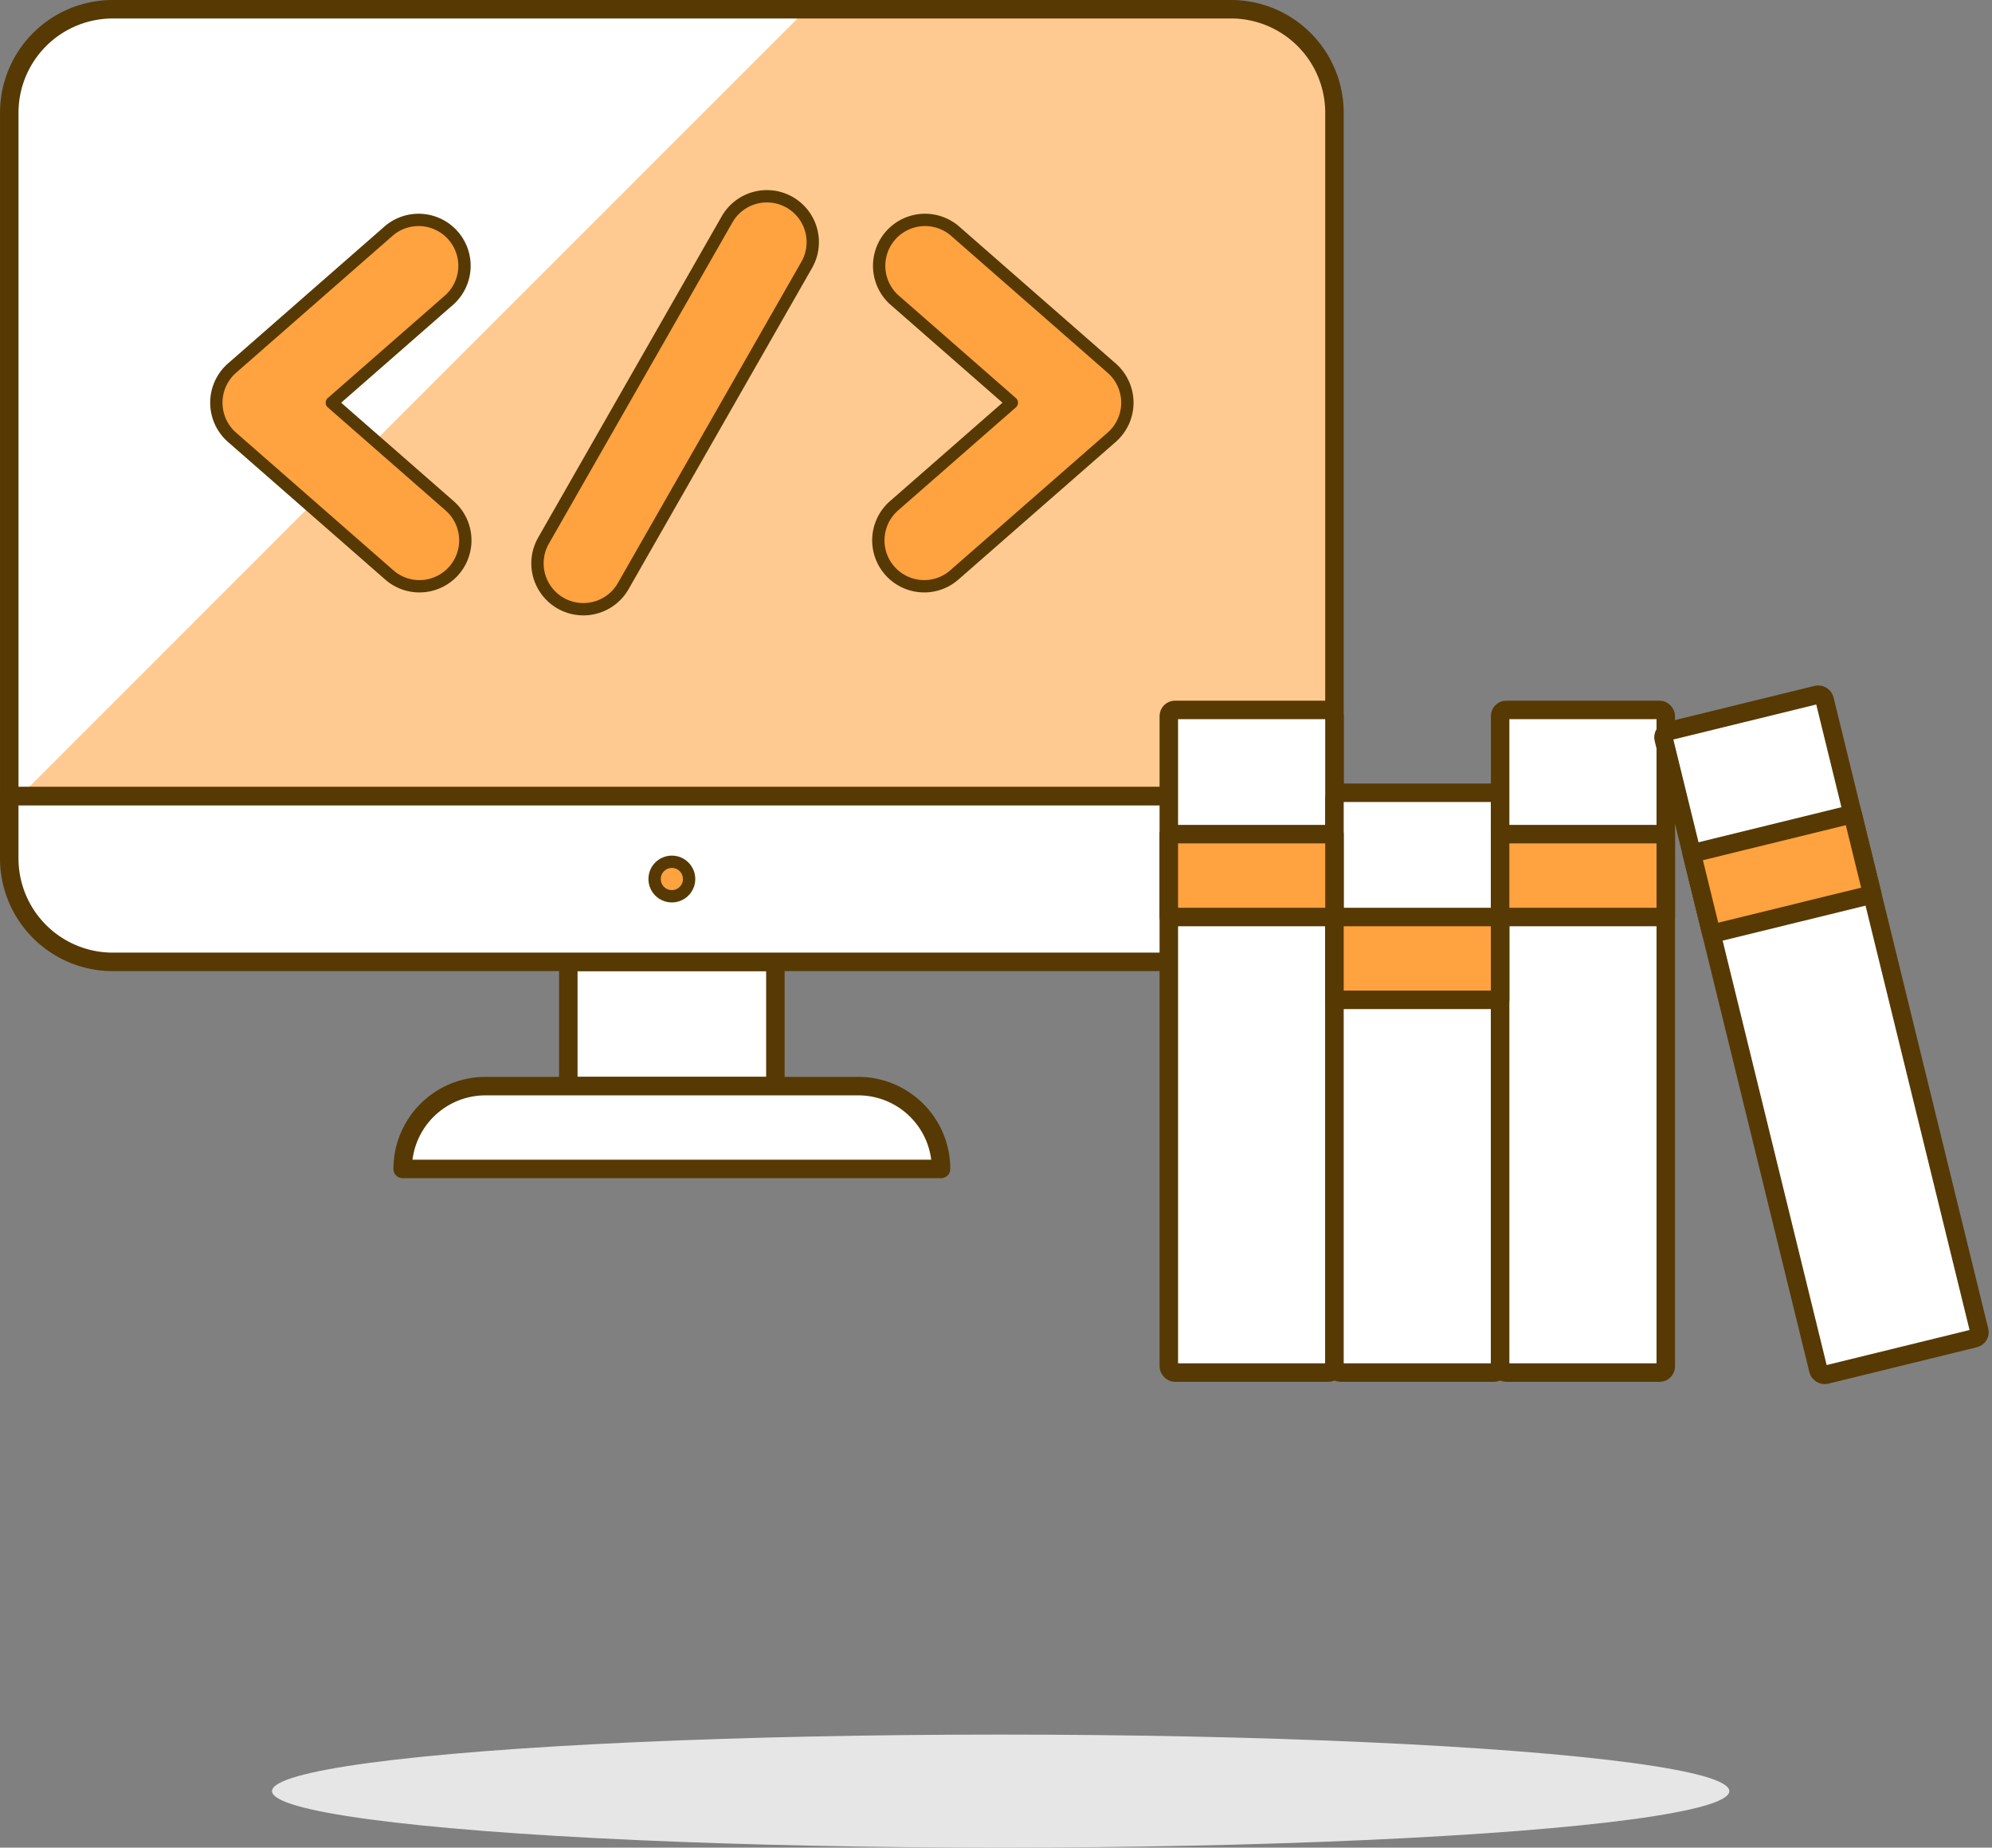 <svg xmlns="http://www.w3.org/2000/svg" width="161.657" height="149.924" viewBox="0 0 161.657 149.924">
  <rect x="0" y="0" width="161.657" height="149.924" fill="#808080" stroke="none"/>
  <g id="Group_288" data-name="Group 288" transform="translate(-603.25 -2645.25)">
    <g id="Group_245" data-name="Group 245" transform="translate(315.83 2268.109)">
      <rect id="Rectangle_160" data-name="Rectangle 160" width="16.804" height="10.082" transform="translate(333.541 455.189)" fill="#fff"/>
      <rect id="Rectangle_161" data-name="Rectangle 161" width="16.804" height="10.082" transform="translate(333.541 455.189)" stroke-width="1.5" stroke="#573903" stroke-linecap="round" stroke-linejoin="round" fill="none"/>
      <path id="Path_223" data-name="Path 223" d="M344.971,420.493H301.28A6.723,6.723,0,0,1,308,413.771h30.247A6.721,6.721,0,0,1,344.971,420.493Z" transform="translate(18.818 51.501)" fill="#fff" stroke="#573903" stroke-linecap="round" stroke-linejoin="round" stroke-width="1.5"/>
      <path id="Path_224" data-name="Path 224" d="M387.314,377.891H296.572a8.4,8.4,0,0,0-8.4,8.4v55.453H395.716V386.293A8.4,8.4,0,0,0,387.314,377.891Z" transform="translate(0 0)" fill="#ffca91"/>
      <path id="Path_225" data-name="Path 225" d="M352.89,377.891H296.572a8.4,8.4,0,0,0-8.4,8.4v56.315Z" transform="translate(0 0)" fill="#fff"/>
      <path id="Path_226" data-name="Path 226" d="M387.314,377.891H296.572a8.4,8.4,0,0,0-8.4,8.4v55.453H395.716V386.293A8.4,8.4,0,0,0,387.314,377.891Z" transform="translate(0 0)" fill="none" stroke="#573903" stroke-linecap="round" stroke-linejoin="round" stroke-width="1.5"/>
      <path id="Path_227" data-name="Path 227" d="M387.314,417.554a8.4,8.4,0,0,0,8.4-8.4v-5.041H288.17v5.041a8.4,8.4,0,0,0,8.4,8.4Z" transform="translate(0 37.636)" fill="#fff" stroke="#573903" stroke-linecap="round" stroke-linejoin="round" stroke-width="1.5"/>
      <rect id="Rectangle_162" data-name="Rectangle 162" width="13.443" height="53.773" rx="0.5" transform="translate(382.273 434.745)" stroke-width="1.5" stroke="#573903" stroke-linecap="round" stroke-linejoin="round" fill="#fff"/>
      <rect id="Rectangle_163" data-name="Rectangle 163" width="13.443" height="47.051" rx="0.5" transform="translate(395.716 441.466)" stroke-width="1.5" stroke="#573903" stroke-linecap="round" stroke-linejoin="round" fill="#fff"/>
      <rect id="Rectangle_164" data-name="Rectangle 164" width="13.443" height="53.773" rx="0.5" transform="translate(409.16 434.745)" stroke-width="1.5" stroke="#573903" stroke-linecap="round" stroke-linejoin="round" fill="#fff"/>
      <rect id="Rectangle_165" data-name="Rectangle 165" width="13.443" height="6.722" transform="translate(382.273 444.827)" stroke-width="1.5" stroke="#573903" stroke-linecap="round" stroke-linejoin="round" fill="#ffa240"/>
      <rect id="Rectangle_166" data-name="Rectangle 166" width="13.443" height="6.721" transform="translate(395.716 451.549)" stroke-width="1.5" stroke="#573903" stroke-linecap="round" stroke-linejoin="round" fill="#ffa240"/>
      <rect id="Rectangle_167" data-name="Rectangle 167" width="13.443" height="6.722" transform="translate(409.16 444.827)" stroke-width="1.5" stroke="#573903" stroke-linecap="round" stroke-linejoin="round" fill="#ffa240"/>
      <rect id="Rectangle_168" data-name="Rectangle 168" width="13.443" height="53.773" rx="0.5" transform="matrix(0.971, -0.238, 0.238, 0.971, 422.311, 436.599)" stroke-width="1.5" stroke="#573903" stroke-linecap="round" stroke-linejoin="round" fill="#fff"/>
      <rect id="Rectangle_169" data-name="Rectangle 169" width="13.443" height="6.722" transform="matrix(0.971, -0.238, 0.238, 0.971, 424.711, 446.392)" stroke-width="1.5" stroke="#573903" stroke-linecap="round" stroke-linejoin="round" fill="#ffa240"/>
      <g id="Group_242" data-name="Group 242" transform="translate(304.977 394.921)">
        <path id="Path_228" data-name="Path 228" d="M311.556,414.676a3.706,3.706,0,0,1-2.45-.921L296.34,402.584a3.731,3.731,0,0,1,0-5.606l12.766-11.171a3.724,3.724,0,0,1,4.9,5.606l-9.564,8.368,9.564,8.368a3.725,3.725,0,0,1-2.455,6.527Z" transform="translate(-295.071 -384.884)" fill="#ffa240" stroke="#573903" stroke-linejoin="round" stroke-width="1"/>
      </g>
      <g id="Group_243" data-name="Group 243" transform="translate(358.7 394.924)">
        <path id="Path_229" data-name="Path 229" d="M320.855,414.674a3.726,3.726,0,0,1-2.455-6.527l9.566-8.368-9.566-8.368a3.724,3.724,0,0,1,4.9-5.606l12.769,11.171a3.726,3.726,0,0,1,0,5.606l-12.769,11.171A3.706,3.706,0,0,1,320.855,414.674Z" transform="translate(-317.131 -384.885)" fill="#ffa240" stroke="#573903" stroke-linejoin="round" stroke-width="1"/>
      </g>
      <g id="Group_244" data-name="Group 244" transform="translate(331.038 393.062)">
        <path id="Path_230" data-name="Path 230" d="M309.493,417.633a3.722,3.722,0,0,1-3.229-5.57L321.158,386a3.722,3.722,0,1,1,6.463,3.694l-14.892,26.066A3.722,3.722,0,0,1,309.493,417.633Z" transform="translate(-305.772 -384.12)" fill="#ffa240" stroke="#573903" stroke-linejoin="round" stroke-width="1"/>
      </g>
      <circle id="Ellipse_25" data-name="Ellipse 25" cx="1.4" cy="1.4" r="1.4" transform="translate(340.543 447.068)" stroke-width="1" stroke="#573903" stroke-linecap="round" stroke-linejoin="round" fill="#ffa240"/>
    </g>
    <ellipse id="Ellipse_26" data-name="Ellipse 26" cx="59.132" cy="4.587" rx="59.132" ry="4.587" transform="translate(625.326 2786)" fill="#e6e6e6"/>
  </g>
</svg>
